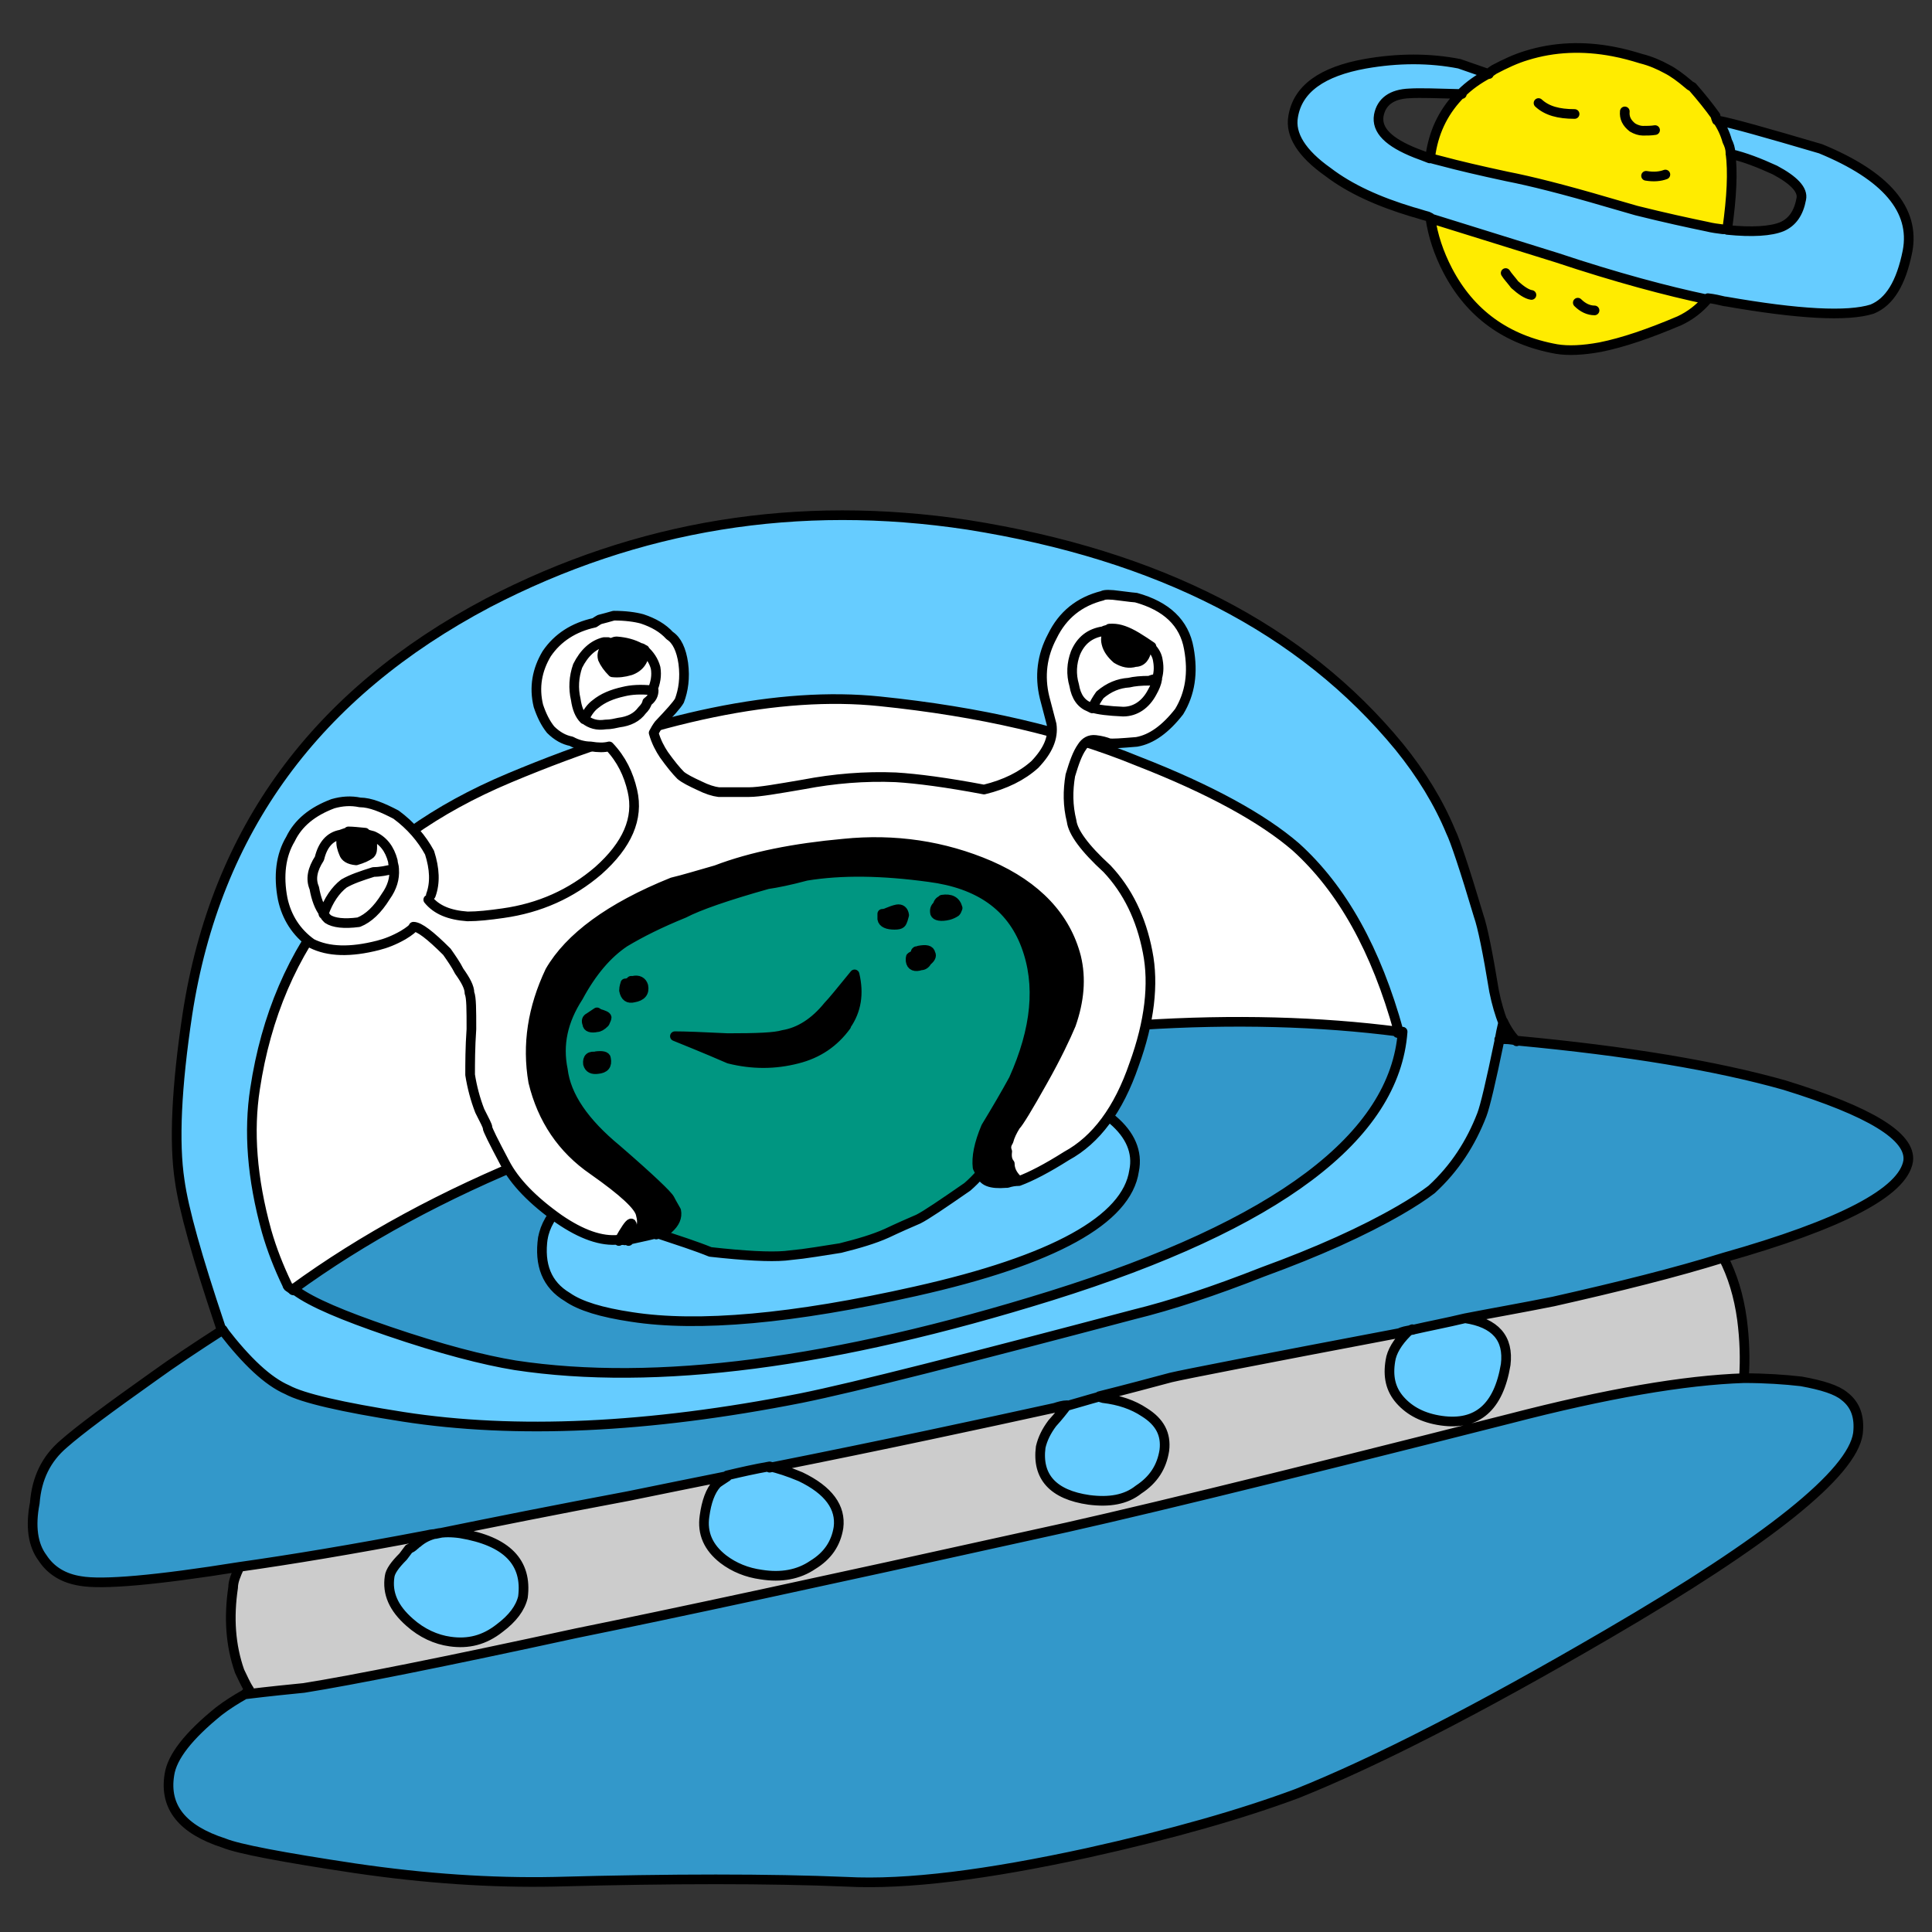 <svg xmlns="http://www.w3.org/2000/svg" viewBox="0 0 300 300"><rect x="0" y="0" width="300" height="300" fill="#333333" stroke="none"/><defs><style>.cls-2,.cls-3{fill-rule:evenodd}.cls-2{fill:#fff}.cls-3{fill:#6cf}.cls-8{fill:none;stroke:#000;stroke-linecap:round;stroke-linejoin:round;stroke-width:1.5px}</style></defs><g id="a"><path class="cls-3" d="M217 160.4c-3.4-12.7-8.8-22.2-16-28.7-5-4.5-13.2-8.9-24.5-13.3-11.2-4.6-24.5-7.7-40.1-9.3-15.4-1.6-34.5 2.4-57.5 11.9-22.9 9.6-36 25.7-39.5 48.3-1.1 6.4-.5 13.8 1.8 22.1.9 2.9 2 5.7 3.2 8.3 0 .2.2.4.5.5 0 .1.2.2.3.2 0 .1.2.2.5.2 2.7 1.8 7.5 3.9 14.4 6.3 8.2 2.8 14.7 4.6 19.7 5.3 21.8 3.3 49.5-.3 83.2-10.8 35.2-11.1 53.4-24.7 54.6-41-.2 0-.5 0-.8.2zM34.6 206.6c-.3-.4-.5-.7-.6-.9-3.5-10.6-5.6-18.2-6.3-22.6-.9-5.9-.5-14.5 1.2-25.8 4.4-28.5 20-49.8 46.7-63.9 23.3-12 48.1-16.1 74.5-12.1 29.6 4.6 52 16.1 67 34.5 3.4 4.2 6.1 8.6 8 13.2.7 1.3 2.1 5.6 4.3 13 .7 1.7 1.5 5.6 2.4 11.7.4 1.9.9 3.6 1.4 4.9-.2.9-.4 1.8-.6 2.9-1.3 6.3-2.2 10.1-2.7 11.4-1.6 4.4-4.2 8.2-7.8 11.6-1.4 1.1-3 2.2-4.9 3.2-5.7 3.3-12.8 6.6-21.3 9.6-7.6 3-14.3 5.2-20 6.6-26.1 6.9-43.3 11.3-51.7 13-23.8 4.6-44.4 5.6-61.8 2.9-9.7-1.5-15.7-2.9-18-4.2-3-1.3-6.4-4.3-10-9.2zm49.7-14.3c.3-1.9 1.4-3.7 3.2-5.5.9-.8 2.4-2.2 4.5-4.2.6-.9 1.3-1.7 2.1-2.4 6.3-2.8 13.9-5.3 22.7-7.4 16.6-4.1 32-5.1 46.1-2.9 4.1.7 7.4 2 9.9 4 2.8 2.4 3.9 5 3.3 7.9-1.2 7.6-12.5 13.8-33.9 18.7-19.1 4.3-33.8 5.6-44.1 4-4.6-.7-7.9-1.7-10-3.1-3.1-1.9-4.4-5-3.8-9.2zm81.4 25.9c1.8-.5 3.5-1 4.9-1.4.1 0 .3 0 .7.2 2.5.3 4.6 1.1 6.4 2.2 2.4 1.5 3.4 3.5 3.1 5.9-.4 2.6-1.8 4.6-4 6.1-2.1 1.5-4.6 2.1-7.7 1.6-5.6-.8-8.1-3.6-7.5-8.2.2-1.3.8-2.5 1.8-3.7 1-1.1 1.7-2 2.3-2.8zm-52.9 11.1c2.2-.5 4.4-1 6.6-1.4 1.3.3 2.9.9 4.8 1.6 4.4 2.1 6.4 4.8 5.9 7.9-.4 2.5-1.8 4.4-4 5.8-2.3 1.5-4.9 2-8 1.5-2.3-.4-4.2-1.2-5.9-2.4-2.4-1.8-3.3-4.1-2.9-6.7.3-2.3 1-3.9 1.9-5 .2-.2.8-.6 1.6-1.1zm-48.3 10.5c1.7-1.4 3.9-1.9 6.7-1.5 7.2 1.2 10.4 4.5 9.7 9.9-.3 1.7-1.5 3.3-3.6 4.8-2.4 1.8-4.9 2.5-7.7 2.1-2.3-.3-4.4-1.3-6.3-3-2.5-2.2-3.5-4.5-3.1-7.1.1-.8.8-1.8 2.1-3.1l.9-1.2c.3-.1.6-.3.8-.5l.3-.3zm154.8-33.3c2.6-.5 5.3-1.1 8.2-1.8 4.7.8 6.8 3.2 6.3 7.2-1.1 6.6-4.4 9.5-10 8.7-2.8-.4-4.9-1.5-6.4-3.2-1.4-1.7-1.9-3.7-1.5-6.1.2-1.4 1.1-2.9 2.6-4.4.2-.2.5-.4.8-.5z"/><path d="M45.4 200.4c21.7-15.8 50.2-27.3 85.7-34.5 32.6-6.9 61.3-8.7 86-5.5.3-.1.6-.2.8-.2-1.2 16.3-19.4 30-54.6 41-33.7 10.5-61.4 14.1-83.2 10.8-4.9-.8-11.5-2.5-19.7-5.3-7-2.4-11.8-4.4-14.4-6.3-.3 0-.5 0-.5-.2zm173.9 6.1c-1 .1-1.7.3-2.1.5-21.6 4.1-33.4 6.4-35.5 6.9-3 .9-6.7 1.8-11.1 2.9-1.5.4-3.1.9-4.9 1.4-.7 0-1.3.1-1.9.4-11.4 2.6-26.2 5.7-44.3 9.3-2.3.4-4.5.9-6.6 1.4-4.8 1-9.9 2-15.3 3.1-11.2 2.2-21.2 4.1-30 5.9-.5 0-1 0-1.4.2-11.5 2.2-21.2 3.8-29 4.9-13.1 2.1-21.3 2.8-24.7 2.2-2.6-.4-4.6-1.6-5.9-3.6-1.5-2-1.9-4.9-1.2-8.5.3-3.9 1.8-6.9 4.5-9.2 2.5-2.2 7.1-5.6 14-10.5 2.9-2.1 6.5-4.5 10.7-7.2 3.7 4.8 7 7.9 10 9.2 2.4 1.3 8.4 2.7 18 4.2 17.4 2.7 38 1.8 61.8-2.9 8.4-1.7 25.6-6.1 51.7-13 5.7-1.4 12.4-3.6 20-6.6 8.5-3.1 15.6-6.3 21.3-9.6 1.9-1.1 3.6-2.2 4.9-3.2 3.6-3.3 6.1-7.2 7.8-11.6.5-1.3 1.4-5.1 2.7-11.4 1-.1 1.9 0 2.8.2 17.1 1.6 30.9 3.9 41.5 6.9 13.3 4.1 19.7 8 19.2 11.8-.8 4.7-10.3 9.7-28.7 15-7.4 2.3-16.2 4.5-26.4 6.8-5 .9-9.6 1.8-13.7 2.6-2.9.7-5.6 1.2-8.2 1.8zm-135-14.2c-.6 4.2.6 7.3 3.8 9.2 2 1.4 5.3 2.4 10 3.1 10.3 1.6 25 .3 44.1-4 21.4-4.8 32.8-11.1 33.9-18.7.6-2.9-.6-5.6-3.3-7.9-2.5-2-5.8-3.4-9.9-4-14.1-2.2-29.4-1.2-46.1 2.9-8.8 2.1-16.4 4.6-22.7 7.4-.8.7-1.5 1.5-2.1 2.4-2.2 1.9-3.7 3.3-4.5 4.2-1.8 1.7-2.9 3.6-3.2 5.5zm-37.2 69.8c7.5-1.2 21.6-4 42.3-8.5 14.8-3 38.5-8.1 71-15.3 12.2-2.6 36.9-8.6 73.9-18 15-3.9 27.2-6 36.4-6.3 3.3 0 6.3.2 8.9.5 3.3.6 5.5 1.3 6.7 2.3 1.7 1.3 2.4 3.2 2.1 5.8-.9 6.2-13.9 16.6-38.8 31.1-20.2 11.8-36.3 20-48.3 24.8-8.6 3.2-19.4 6.3-32.5 9.2-15.6 3.4-28.1 5-37.5 4.5-11.9-.5-27-.5-45.3 0-9.8.2-20.1-.5-31-2.1-11.3-1.7-18.1-3-20.3-3.9-6.5-2.1-9.3-5.6-8.5-10.6.4-2.8 3-6.1 7.7-9.9 1.3-1 2.6-1.8 4-2.6 4.1-.5 7.2-.8 9.2-1z" fill="#3398ca" fill-rule="evenodd"/><path d="M170.6 216.8c4.4-1.1 8.1-2.1 11.1-2.9 2.1-.5 13.9-2.8 35.5-6.9.4-.2 1.1-.4 2.1-.5-.3.1-.6.3-.8.5-1.5 1.5-2.4 3-2.6 4.4-.4 2.4 0 4.4 1.5 6.1 1.5 1.7 3.6 2.8 6.4 3.2 5.6.8 8.9-2.1 10-8.7.5-4.1-1.6-6.5-6.3-7.2 4.1-.8 8.7-1.6 13.7-2.6 10.2-2.3 19-4.5 26.4-6.8 1.4 2.7 2.4 5.9 2.9 9.6.4 3.1.5 6.1.3 9-9.2.3-21.4 2.4-36.4 6.3-37 9.4-61.7 15.4-73.9 18-32.5 7.2-56.2 12.3-71 15.3-20.7 4.5-34.8 7.3-42.3 8.5.2-1.1-5.3.8-6.3.7-2.2-.3-1.8.2-2.2-.4-.6-.9-1-1.9-1.5-2.9-1.4-4-1.7-8.3-1-13 0-.9.4-1.9 1-3.2 7.8-1.1 17.5-2.7 29-4.9.4-.1.9-.2 1.4-.2 8.8-1.8 18.8-3.8 30-5.9 5.3-1.1 10.4-2.1 15.3-3.1-.9.6-1.4.9-1.6 1.1-1 1.1-1.6 2.8-1.9 5-.4 2.7.6 4.9 2.9 6.7 1.7 1.3 3.7 2.1 5.9 2.4 3.1.5 5.8 0 8-1.5 2.3-1.4 3.6-3.3 4-5.8.4-3.1-1.5-5.8-5.9-7.9-1.9-.8-3.5-1.3-4.8-1.6 18.1-3.6 32.9-6.8 44.3-9.3.6-.2 1.3-.4 1.9-.4-.6.8-1.3 1.7-2.3 2.8-.9 1.2-1.5 2.4-1.8 3.7-.6 4.6 1.9 7.4 7.5 8.2 3.1.4 5.7 0 7.7-1.6 2.3-1.5 3.6-3.5 4-6.1.3-2.5-.7-4.4-3.1-5.9-1.8-1.2-3.9-1.9-6.4-2.2-.4-.1-.6-.2-.7-.2zM66.2 238.5c-.6.4-1.1.8-1.6 1.3 0 .1-.2.2-.3.3-.2.2-.5.4-.8.5l-.9 1.2c-1.3 1.3-2 2.3-2.1 3.1-.4 2.6.6 4.9 3.1 7.1 1.9 1.7 4.1 2.7 6.3 3 2.8.4 5.3-.2 7.7-2.1 2-1.5 3.2-3.1 3.6-4.8.7-5.4-2.5-8.7-9.7-9.9-2.8-.4-5 0-6.7 1.5.5-.5 1.1-1 1.6-1.3z" fill="#ccc" fill-rule="evenodd"/><path class="cls-2" d="M217 160.4c-24.7-3.2-53.4-1.4-86 5.5-35.4 7.2-64 18.7-85.7 34.5 0 0-.2 0-.3-.2-.3-.1-.5-.3-.5-.5-1.3-2.7-2.4-5.5-3.2-8.3-2.3-8.3-2.8-15.6-1.8-22.1 3.4-22.6 16.6-38.7 39.5-48.3 23-9.6 42.1-13.5 57.5-11.9 15.6 1.6 28.9 4.7 40.1 9.3 11.3 4.4 19.4 8.9 24.5 13.3 7.2 6.5 12.5 16 16 28.7z"/><path class="cls-8" d="M217 160.4c.3-.1.6-.2.8-.2-1.2 16.3-19.4 30-54.6 41-33.7 10.5-61.4 14.1-83.2 10.8-4.9-.8-11.5-2.5-19.7-5.3-7-2.4-11.8-4.4-14.4-6.3-.3 0-.5 0-.5-.2 0 0-.2 0-.3-.2-.3-.1-.5-.3-.5-.5-1.3-2.7-2.4-5.5-3.2-8.3-2.3-8.3-2.8-15.6-1.8-22.1 3.4-22.6 16.6-38.7 39.5-48.3 22.9-9.6 42.1-13.5 57.5-11.9 15.6 1.6 28.9 4.7 40.1 9.3 11.3 4.4 19.4 8.9 24.5 13.3 7.2 6.5 12.5 16 16 28.7-24.7-3.2-53.4-1.4-86 5.5-35.4 7.2-64 18.7-85.7 34.5m-10.9 6.4c3.7 4.8 7 7.9 10 9.2 2.4 1.3 8.4 2.7 18 4.2 17.4 2.7 38 1.8 61.8-2.9 8.4-1.7 25.6-6.1 51.7-13 5.7-1.4 12.4-3.6 20-6.6 8.5-3.1 15.6-6.3 21.3-9.6 1.9-1.1 3.6-2.2 4.9-3.2 3.6-3.3 6.1-7.2 7.8-11.6.5-1.3 1.4-5.1 2.7-11.4.2-1.1.4-2.1.6-2.9-.5-1.3-1-2.9-1.4-4.9-1-6.1-1.8-10-2.4-11.7-2.2-7.4-3.7-11.8-4.3-13-1.9-4.6-4.6-9-8-13.2-15.1-18.4-37.4-29.8-67-34.5-26.4-4-51.2 0-74.5 12.1-26.7 14.1-42.3 35.3-46.7 63.9-1.7 11.3-2.1 19.9-1.2 25.8.6 4.4 2.7 11.9 6.3 22.6 0 .2.3.5.6.9zm233-11.3c18.4-5.2 27.9-10.2 28.7-15 .5-3.8-5.9-7.7-19.2-11.8-10.6-3-24.4-5.3-41.5-6.9-.9-.2-1.8-.3-2.8-.2m.6-2.8c.6 1.3 1.3 2.3 2.1 3.1M84.3 192.2c-.6 4.2.6 7.3 3.8 9.2 2 1.4 5.3 2.4 10 3.1 10.3 1.6 25 .3 44.1-4 21.4-4.8 32.8-11.1 33.9-18.7.6-2.9-.6-5.6-3.3-7.9-2.5-2-5.8-3.4-9.9-4-14.1-2.2-29.4-1.2-46.1 2.9-8.8 2.1-16.4 4.6-22.7 7.4-.8.7-1.5 1.5-2.1 2.4-2.2 1.9-3.7 3.3-4.5 4.2-1.8 1.7-2.9 3.6-3.2 5.5zm81.4 26c-.6.8-1.3 1.7-2.3 2.8-.9 1.2-1.5 2.4-1.8 3.7-.6 4.6 1.9 7.4 7.5 8.2 3.1.4 5.7 0 7.7-1.6 2.3-1.5 3.6-3.5 4-6.1.3-2.5-.7-4.4-3.1-5.9-1.8-1.2-3.9-1.9-6.4-2.2-.4-.1-.6-.2-.7-.2-1.5.4-3.1.9-4.9 1.4zm-46.2 9.7c18.1-3.6 32.9-6.8 44.3-9.3.6-.2 1.3-.4 1.9-.4m-52.8 11.1c-.9.6-1.4.9-1.6 1.1-1 1.1-1.6 2.8-1.9 5-.4 2.7.6 4.9 2.9 6.7 1.7 1.3 3.7 2.1 5.9 2.4 3.1.5 5.8 0 8-1.5 2.3-1.4 3.6-3.3 4-5.8.4-3.1-1.5-5.8-5.9-7.9-1.9-.8-3.5-1.3-4.8-1.6-2.3.4-4.5.9-6.6 1.4zm-75.7 14c7.8-1.1 17.5-2.7 29-4.9.4-.1.9-.2 1.4-.2 8.8-1.8 18.8-3.8 30-5.9 5.3-1.1 10.4-2.1 15.3-3.1M270.8 214c3.3 0 6.3.2 8.9.5 3.3.6 5.5 1.3 6.7 2.3 1.7 1.3 2.4 3.2 2.1 5.8-.9 6.2-13.9 16.6-38.8 31.1-20.2 11.8-36.3 20-48.3 24.8-8.6 3.2-19.4 6.3-32.5 9.2-15.6 3.4-28.1 5-37.5 4.5-11.9-.5-27-.5-45.3 0-9.8.2-20.1-.5-31-2.1-11.3-1.7-18.1-3-20.3-3.9-6.5-2.1-9.3-5.6-8.5-10.6.4-2.8 3-6.1 7.7-9.9 1.3-1 2.6-1.8 4-2.6l.7-.7c-.6-.9-1-1.9-1.5-2.9-1.4-4-1.7-8.3-1-13 0-.9.4-1.9 1-3.2-13.1 2.1-21.3 2.8-24.7 2.2-2.6-.4-4.6-1.6-5.9-3.6-1.5-2-1.9-4.9-1.2-8.5.3-3.9 1.8-6.9 4.5-9.2 2.5-2.2 7.1-5.6 14-10.5 2.9-2.1 6.5-4.5 10.7-7.2m30 33.2c0 .1-.2.2-.3.3-.2.2-.5.4-.8.5l-.9 1.2c-1.3 1.3-2 2.3-2.1 3.1-.4 2.6.6 4.9 3.1 7.1 1.9 1.7 4.1 2.7 6.3 3 2.8.4 5.3-.2 7.7-2.1 2-1.5 3.2-3.1 3.6-4.8.7-5.4-2.5-8.7-9.7-9.9-2.8-.4-5 0-6.7 1.5zm1.6-1.3c-.6.4-1.1.8-1.6 1.3m-17.4 22.4c-2 .2-5.1.5-9.2 1M270.8 214c-9.2.3-21.4 2.4-36.4 6.3-37 9.4-61.7 15.4-73.9 18-32.5 7.2-56.2 12.3-71 15.3-20.7 4.5-34.8 7.3-42.3 8.5m220.4-66.8c1.4 2.7 2.4 5.9 2.9 9.6.4 3.1.5 6.1.3 9m-43.3-9.2c4.1-.8 8.7-1.6 13.7-2.6 10.2-2.3 19-4.5 26.4-6.8m-48.3 11.1c-.3.1-.6.3-.8.5-1.5 1.5-2.4 3-2.6 4.4-.4 2.4 0 4.4 1.5 6.1 1.5 1.7 3.6 2.8 6.4 3.2 5.6.8 8.9-2.1 10-8.7.5-4.1-1.6-6.5-6.3-7.2-2.9.7-5.6 1.2-8.2 1.8zm-48.6 10.4c4.4-1.1 8.1-2.1 11.1-2.9 2.1-.5 13.9-2.8 35.5-6.9.4-.2 1.1-.4 2.1-.5"/><path class="cls-2" d="M97.6 192.5c.9-3.4.4-3.4-1.6.2 2-3.6 2.6-3.6 1.6-.2-.3 0-.6 0-.7.1-.3.1-.6.1-.9 0-2.7.3-5.8-.8-9.3-3.2-4.1-2.9-6.9-5.8-8.4-8.7-1.8-3.4-2.7-5.2-2.7-5.5s-.4-1-1.2-2.6c-.7-1.8-1.2-3.7-1.5-5.6 0-1.8 0-4.2.2-7.1 0-3 0-4.9-.3-5.6 0-.9-.6-2-1.6-3.4-.5-1-1.2-2-1.9-3-2.6-2.6-4.3-3.9-5.2-3.9 0 .2-.6.7-1.6 1.3-1.4.8-2.7 1.3-3.9 1.6-4.3 1.1-7.7 1-10.3-.3-2.4-1.7-3.9-4.1-4.5-6.9-.7-3.6-.3-6.8 1.2-9.3 1.2-2.5 3.4-4.3 6.6-5.5 1.4-.4 2.8-.5 4.2-.2 1.6 0 3.5.8 5.6 1.9 2.3 1.7 4 3.7 5.2 5.9.8 2.5.9 4.7.2 6.6l-.2.5c1.3 1.6 3.3 2.4 6.1 2.6 1.6 0 3.4-.2 5.5-.5 5.7-.8 10.6-3 14.8-6.6 4.5-4 6.3-8.1 5.3-12.4-.6-2.6-1.7-4.9-3.6-6.9-.8.2-1.7.2-2.9 0-1 0-2.1-.3-3-.8-1.1-.2-2.2-.8-3.2-1.8-.8-1-1.4-2.2-1.9-3.7-.7-2.9-.2-5.6 1.3-8.1 1.7-2.5 4.2-4.1 7.4-4.8.3-.2.6-.4.8-.5.8-.2 1.5-.4 2.2-.6 1.8 0 3.3.2 4.4.5 1.8.6 3.2 1.4 4.3 2.6 1.1.7 1.8 2.2 2.1 4.3.3 2.3 0 4.2-.6 5.8-.4.7-1.5 1.9-3.2 3.7-.3.4-.6.9-.8 1.3.4 1.4 1 2.5 1.6 3.4 1 1.4 1.9 2.5 2.6 3.2.6.5 1.6 1 2.9 1.6 1.2.6 2.2.9 3 1h4.7c1.6 0 4.4-.5 8.5-1.2 4.7-.9 9.5-1.3 14.3-1.1 3.3.2 7.9.8 13.7 1.9 3.3-.8 5.9-2.1 7.9-3.9 2-2.1 2.9-4.1 2.6-6.2l-1.1-4.2c-.8-3.3-.4-6.5 1.2-9.5 1.6-3.3 4.2-5.4 7.8-6.3.3-.2 1.2-.2 2.6 0 1.6.2 2.4.3 2.6.3 4.7 1.3 7.5 3.9 8.2 7.9.7 3.8.2 7-1.5 9.8-2.1 2.7-4.3 4.3-6.6 4.7-2.4.2-3.8.3-4.3.2-.5-.2-1.2-.4-2.1-.5s-1.6.3-2.1 1.1c-.7 1-1.2 2.4-1.8 4.4-.4 2.4-.4 4.7.2 7.1.2 1.7 2 4.2 5.5 7.4 3.2 3.4 5.3 7.7 6.3 12.9 1 5 .3 10.9-2.1 17.5-2.4 7-5.9 11.7-10.5 14.2-3 1.9-5.5 3.2-7.4 3.9-.2-.1-.3-.2-.3-.3-.7-.8-1.1-1.6-1.1-2.4-.4-.5-.5-1.2-.4-1.9-.2-.5-.1-1.1.2-1.6.2-.8.6-1.6 1.1-2.4.4-.5 1.8-2.8 4.2-6.9 2.2-4 3.6-6.9 4.4-8.8 1.3-3.6 1.6-7.1.8-10.5-1.6-6.2-6.1-10.9-13.4-14.2-7.2-3.1-14.8-4.2-22.7-3.4-7.8.7-14.4 2-19.8 4.1-2.8.8-5 1.5-6.8 1.9-9.7 4-16 8.6-19 13.8-2.7 5.7-3.5 11.4-2.6 17.2 1.4 5.8 4.5 10.4 9.3 13.7 4.7 3.3 7.2 5.6 7.4 6.9.3 1.4 0 2.4-.8 2.9-.4.2-.8.5-1.1 1zm2.5-91.6c-.2-.2-.4-.3-.6-.3-1.1-.6-2.3-.9-3.6-1-.2 0-.4 0-.7.2h-1.4c-1.7.4-3.1 1.7-4.1 3.7-.6 1.7-.7 3.5-.3 5.2.2 1.4.6 2.4 1.3 3.1.5-1.1 1.1-1.9 1.8-2.4 1.1-.9 2.5-1.5 4.3-1.9 1.2-.3 2.7-.4 4.5-.2.5-1.2.7-2.3.5-3.5-.3-1.1-.9-2-1.8-2.8.9.8 1.5 1.7 1.8 2.8.2 1.2 0 2.3-.5 3.5-1.8-.2-3.3-.1-4.5.2-1.8.4-3.2 1.1-4.3 1.9-.7.5-1.2 1.3-1.8 2.4-.7-.7-1.1-1.7-1.3-3.1-.4-1.7-.3-3.4.3-5.2 1-2 2.3-3.2 4.1-3.7h.6c-.2 0-.2.2 0 .5-.8.7-1 1.4-.8 2.1.2.7.7 1.4 1.5 2.1.9 0 1.8 0 2.8-.3 1.5-.6 2.2-1.6 2.2-3.2zm-9.3 10.8c.9.7 1.9 1 3.2.8.9 0 1.6-.2 2.1-.3 1.6-.2 2.8-.8 3.6-1.9.4-.4.7-.8.8-1.3.7-.5 1-1.1 1-1.8 0 .7-.3 1.2-1 1.8 0 .4-.4.9-.8 1.3-.8 1.1-1.9 1.7-3.6 1.9-.4 0-1.2.2-2.1.3-1.3.2-2.4 0-3.2-.8zm-36.7 17.5c-.3.1-.7.2-1.2.4-1.7.3-2.8 1.6-3.3 3.7-1.1 1.7-1.4 3.2-.8 4.6.3 1.7.8 3 1.5 3.9.7-2 1.8-3.6 3.1-4.6 1.2-.7 2.7-1.2 4.6-1.8 1 0 2-.2 3.2-.5 0-.4-.2-.8-.2-1.2-.5-1.9-1.5-3.2-3.1-3.9-.4-.1-.8-.2-1.3-.4.5.1.9.3 1.3.4 1.6.6 2.6 1.9 3.1 3.9 0 .4 0 .8.2 1.2-1.2.4-2.3.5-3.2.5-2 .5-3.5 1.1-4.6 1.8-1.3 1.1-2.3 2.6-3.1 4.6-.7-.8-1.2-2.1-1.5-3.9-.5-1.4-.2-2.9.8-4.6.5-2.2 1.6-3.4 3.3-3.7.5-.1.8-.3 1.2-.4-.4.2-.8.6-1.2 1.1 0 .7 0 1.4.4 2.1.2.7.8 1 1.9 1.1 1-.3 1.8-.6 2.2-1 .2-.3.3-.7.3-1.1v-1.1c-.3-.2-.7-.5-1.2-1-1.1-.1-1.9-.2-2.6-.2zm118.1-31.4c-.5.6-.7 1.3-.5 2.1.2.9.8 1.7 1.6 2.4 1 .6 1.9.8 2.9.5 1 0 1.6-.8 1.8-2.1.4 0 .6-.2.7-.3-.7-.5-1.5-1-2.3-1.5-1.5-.9-2.7-1.3-3.7-1.3s-.3 0-.5.2c-.4 0-.7 0-.9.2-2.2.3-3.6 1.5-4.4 3.4-.6 1.6-.7 3.3-.2 5 .3 1.8 1.1 2.9 2.4 3.4l.4.2c.3-.7.7-1.4 1.2-2.1 1.4-1.2 2.9-1.8 4.5-1.9.8-.2 1.9-.3 3.2-.3.4-.2.8-.3 1.1-.2.3-.8.4-1.8.2-2.9-.1-.8-.5-1.5-1.1-2.1.6.6 1 1.3 1.1 2.1.2 1.1.2 2-.2 2.9-.3 0-.7 0-1.1.2-1.3 0-2.4 0-3.2.3-1.6 0-3.1.8-4.5 1.9-.5.7-.9 1.4-1.2 2.1l-.4-.2c-1.3-.4-2.1-1.6-2.4-3.4-.5-1.7-.5-3.4.2-5 .8-1.9 2.2-3 4.4-3.4.2-.2.5-.3.9-.2zm-2.7 12.1c.9.3 2.5.5 4.8.6 1.9 0 3.5-1.1 4.5-3 .4-.7.7-1.4.8-2.1-.1.8-.4 1.5-.8 2.1-1.1 1.9-2.6 2.9-4.5 3-2.3 0-3.9-.3-4.8-.6zM50.2 141.8c0 .1 0 .2.2.2 0 .2.2.4.5.7.9.6 2.5.8 4.8.5 1.5-.6 2.9-1.9 4.2-4 1-1.4 1.4-2.8 1.3-4.2 0 1.4-.3 2.8-1.3 4.2-1.3 2.1-2.7 3.5-4.2 4-2.4.3-4 .2-4.8-.5-.3-.2-.5-.5-.5-.7 0 0-.2 0-.2-.2z"/><path d="M101.9 191.7c-.6.2-2 .5-4.3 1-.3-.1-.6-.1-.7 0 0 0 .3-.1.7-.1.3-.4.7-.8 1.1-1 .9-.5 1.2-1.5.8-2.9-.2-1.3-2.7-3.6-7.4-6.9-4.8-3.3-7.9-7.9-9.3-13.7-1-5.8-.1-11.5 2.6-17.2 3-5.2 9.3-9.9 19-13.8 1.7-.4 4-1.1 6.8-1.9 5.5-2.1 12.1-3.4 19.8-4.1 7.9-.8 15.5.3 22.7 3.4 7.3 3.2 11.8 8 13.4 14.2.8 3.3.5 6.8-.8 10.5-.8 1.9-2.2 4.9-4.4 8.8-2.3 4.1-3.7 6.4-4.2 6.9-.5.8-.9 1.6-1.1 2.4-.4.6-.4 1.1-.2 1.6-.1.8 0 1.4.4 1.9 0 .9.4 1.7 1.1 2.4 0 .1.1.2.3.3-.6 0-1.2.1-1.8.3h-.2c-2.4.2-3.6-.3-3.9-1.5-.1-.3-.3-.7-.5-1.1-.2-1.6.2-3.7 1.3-6.3 1.7-2.8 3.1-5.2 4.3-7.4 3.6-7.7 4.2-14.6 1.9-20.8-2.3-6.1-7.2-9.7-15-10.6-7.3-1-13.7-1-19.1-.2-2.6.7-4.6 1.1-6 1.3-6.4 1.8-10.8 3.3-13 4.5-3.7 1.5-6.7 3-9.2 4.5-2.8 1.8-5.2 4.6-7.2 8.5-2.4 3.6-3.2 7.4-2.4 11.3.5 4.1 3.3 8.2 8.4 12.4 5.2 4.5 7.9 7.1 8.2 7.7.4.8.8 1.4 1 1.8.2 1-.2 1.9-1.2 2.8-.8.3-1.4.6-1.9.9zm-9.3-27.6c.9-.1 1.4 0 1.5.4.2.9-.2 1.5-1.3 1.6-.8.1-1.2-.1-1.5-.8 0-1 .3-1.4 1.3-1.1zm.4-6.7c.7.2 1 .4 1.2.6 0 .1 0 .4-.3.8-.4.4-.8.7-1.2.7-.9.2-1.4 0-1.5-.5-.2-.4 0-.8.3-1l1.2-.8.3.2zm1.5-57.7h.8c.2-.2.5-.3.7-.2 1.3 0 2.5.4 3.6 1 .2 0 .4 0 .6.3 0 1.6-.8 2.7-2.2 3.2-1 .3-1.9.4-2.8.3-.7-.7-1.2-1.4-1.5-2.1-.2-.7 0-1.4.8-2.1-.2-.3-.2-.5 0-.5zm77.7-1.9c.2 0 .4-.2.5-.2 1 0 2.2.4 3.7 1.3.8.4 1.5.9 2.3 1.5-.1 0-.3.2-.7.3-.2 1.3-.8 2-1.8 2.1-.9.3-1.9.2-2.9-.5-.9-.7-1.4-1.5-1.6-2.4-.2-.9 0-1.6.5-2.1zM54.1 129.2c.6 0 1.5 0 2.6.2.5.4.8.8 1.2 1v1.1c0 .4 0 .8-.3 1.1-.5.4-1.2.7-2.2 1-1.1-.1-1.7-.5-1.9-1.1-.3-.7-.5-1.4-.4-2.1.3-.5.7-.9 1.2-1.1zm43.8 23.2h.3c.9-.2 1.4 0 1.6.8.2 1-.3 1.6-1.5 1.8-.8.2-1.2-.1-1.5-1.1 0-.7 0-1 .2-1.1.3 0 .6-.1.8-.3zm33.4 6.8c-1.8 2.6-4.4 4.3-7.6 5.1-3.6.9-7.1.9-10.6 0-.9-.4-3.7-1.6-8.4-3.5 1.5 0 4.3.1 8.2.3 4.4 0 7.3-.2 8.6-.5 2.6-.4 4.9-1.9 7-4.5.6-.5 1.9-2.1 4.1-4.9.7 3 .3 5.7-1.3 7.9zm5.7-17.3c.3 0 .6 0 .8-.2.4-.2.9-.4 1.5-.5.7-.1 1 .2 1.1.9l-.2.7c-.2.5-.6.8-1.3.8-1.2 0-1.8-.3-1.9-.9v-.8zm9.3-2.1c1.3-.2 2.1.2 2.4 1.3-.1.3-.2.5-.3.6-.3.2-.7.4-1.1.5-1.3.2-2 .1-2.1-.3-.1-.5 0-.9.4-1.2.1-.6.4-.8.8-.8zm-4 7.9l.5-.2c1.1-.2 1.7 0 1.8.5.2.3 0 .7-.5 1.1-.3.4-.6.7-1 .7-.9.3-1.5 0-1.6-.7v-.5c0-.1.1-.2.4-.3.3-.2.5-.4.5-.7z" fill-rule="evenodd"/><path d="M93 157.4l-.3-.2-1.2.8c-.4.2-.5.5-.3 1 0 .5.6.7 1.5.5.3 0 .7-.2 1.2-.7.2-.4.3-.7.3-.8 0-.2-.5-.4-1.2-.6zm-.4 6.8c-1-.2-1.4.2-1.3 1.1.2.7.7.9 1.5.8 1.1-.1 1.5-.6 1.3-1.6 0-.4-.6-.5-1.5-.4zm9.3 27.5c.5-.3 1.2-.6 1.9-.9 1-.9 1.4-1.8 1.2-2.8-.2-.4-.6-1-1-1.8-.3-.6-3-3.2-8.2-7.7-5.1-4.2-7.9-8.3-8.4-12.4-.8-3.9 0-7.6 2.4-11.3 2.1-3.9 4.5-6.7 7.2-8.5 2.5-1.5 5.5-3 9.2-4.5 2.3-1.2 6.6-2.7 13-4.5 1.4-.2 3.4-.6 6-1.3 5.5-.9 11.8-.8 19.1.2 7.7 1 12.7 4.5 15 10.6s1.6 13-1.9 20.8c-1.2 2.2-2.6 4.6-4.3 7.4-1.1 2.6-1.5 4.7-1.3 6.3.2.4.4.8.5 1.1-.7.8-1.4 1.5-2.1 2.1-3.9 2.7-6.4 4.4-7.6 5-1.4.6-3 1.3-4.9 2.2-2 .9-4.4 1.6-7.2 2.3-3.1.5-5.1.8-5.9.9-1 .1-1.9.2-2.7.3-2.4.2-6.2 0-11.6-.6-2.2-.9-5-1.8-8.3-2.9zm44.4-51.8c-.4 0-.7.3-.8.8-.4.3-.5.7-.4 1.2.1.4.9.6 2.1.3.4-.1.8-.3 1.1-.5.1-.1.2-.3.3-.6-.3-1.1-1.1-1.5-2.4-1.3zm-9.3 2v.8c.1.6.8.9 1.9.9s1.1-.3 1.3-.8l.2-.7c-.1-.7-.5-1-1.1-.9-.5.1-1 .3-1.5.5-.2.1-.5.2-.8.2zm-5.6 17.3c1.6-2.3 2-4.9 1.3-7.9-2.2 2.7-3.5 4.3-4.1 4.9-2.1 2.6-4.5 4.1-7 4.5-1.3.4-4.1.5-8.6.5-4-.2-6.7-.3-8.2-.3 4.7 1.9 7.5 3.1 8.4 3.5 3.6.9 7.1.9 10.6 0 3.2-.8 5.7-2.5 7.6-5.1zm-33.5-6.8c-.2.2-.5.3-.8.3 0 .1-.2.5-.2 1.1.2 1 .7 1.3 1.5 1.1 1.2-.2 1.7-.8 1.5-1.8-.2-.7-.8-1-1.6-.8H98zm44.4-4.7c0 .2-.2.5-.5.7-.2.1-.4.2-.4.3v.5c.1.8.7 1 1.6.7.4 0 .7-.2 1-.7.5-.4.7-.8.5-1.1-.1-.6-.7-.7-1.8-.5l-.5.2z" fill-rule="evenodd" fill="#009681"/><path class="cls-8" d="M66.5 139.7c1.3 1.6 3.3 2.4 6.1 2.6 1.6 0 3.4-.2 5.5-.5 5.7-.8 10.6-3 14.8-6.6 4.5-4 6.3-8.1 5.3-12.4-.6-2.6-1.7-4.9-3.6-6.9-.8.2-1.7.2-2.9 0-1 0-2.1-.3-3-.8-1.1-.2-2.2-.8-3.2-1.8-.8-1-1.4-2.2-1.9-3.7-.7-2.9-.2-5.6 1.3-8.1 1.7-2.5 4.2-4.1 7.4-4.8.3-.2.6-.4.8-.5.8-.2 1.5-.4 2.2-.6 1.8 0 3.3.2 4.4.5 1.8.6 3.2 1.4 4.3 2.6 1.1.7 1.8 2.2 2.1 4.3.3 2.3 0 4.2-.6 5.8-.4.7-1.5 1.9-3.2 3.7-.3.4-.6.9-.8 1.3.4 1.4 1 2.5 1.6 3.4 1 1.4 1.9 2.5 2.6 3.2.6.5 1.6 1 2.9 1.6 1.2.6 2.2.9 3 1h4.7c1.6 0 4.4-.5 8.5-1.2 4.7-.9 9.5-1.3 14.3-1.1 3.3.2 7.9.8 13.7 1.9 3.3-.8 5.9-2.1 7.9-3.9 2-2.1 2.9-4.1 2.6-6.2l-1.1-4.2c-.8-3.3-.4-6.5 1.2-9.5 1.6-3.3 4.2-5.4 7.8-6.3.3-.2 1.2-.2 2.6 0 1.6.2 2.4.3 2.6.3 4.7 1.3 7.5 3.9 8.2 7.9.7 3.8.2 7-1.5 9.8-2.1 2.7-4.3 4.3-6.6 4.7-2.4.2-3.8.3-4.3.2-.5-.2-1.2-.4-2.1-.5s-1.6.3-2.1 1.1c-.7 1-1.2 2.4-1.8 4.4-.4 2.4-.4 4.7.2 7.1.2 1.7 2 4.2 5.5 7.4 3.2 3.4 5.3 7.7 6.3 12.9 1 5 .3 10.9-2.1 17.5-2.4 7-5.9 11.7-10.5 14.2-3 1.9-5.5 3.2-7.4 3.9-.6 0-1.2.1-1.8.3h-.2c-2.4.2-3.6-.3-3.9-1.5-.7.8-1.4 1.5-2.1 2.1-3.9 2.7-6.4 4.4-7.6 5-1.4.6-3 1.3-4.9 2.2-2 .9-4.4 1.6-7.2 2.3-3.1.5-5.1.8-5.9.9-1 .1-1.9.2-2.7.3-2.4.2-6.2 0-11.6-.6-2.2-.9-5-1.8-8.3-2.9-.6.2-2 .5-4.3 1-.3-.1-.6-.1-.7 0-.3.1-.6.1-.9 0-2.7.3-5.8-.8-9.3-3.2-4.1-2.9-6.9-5.8-8.4-8.7-1.8-3.4-2.7-5.2-2.7-5.5s-.4-1-1.2-2.6c-.7-1.8-1.2-3.7-1.5-5.6 0-1.8 0-4.2.2-7.1 0-3 0-4.9-.3-5.6 0-.9-.6-2-1.6-3.4-.5-1-1.2-2-1.9-3-2.6-2.6-4.3-3.9-5.2-3.9 0 .2-.6.7-1.6 1.3-1.4.8-2.7 1.3-3.9 1.6-4.3 1.1-7.7 1-10.3-.3-2.4-1.7-3.9-4.1-4.5-6.9-.7-3.6-.3-6.8 1.2-9.3 1.2-2.5 3.4-4.3 6.6-5.5 1.4-.4 2.8-.5 4.2-.2 1.6 0 3.5.8 5.6 1.9 2.3 1.7 4 3.7 5.2 5.9.8 2.5.9 4.7.2 6.6m33.2-38.1c0 1.6-.8 2.7-2.2 3.2-1 .3-1.9.4-2.8.3-.7-.7-1.2-1.4-1.5-2.1-.2-.7 0-1.4.8-2.1-.2-.3-.2-.5 0-.5h-.6c-1.7.4-3.1 1.7-4.1 3.7-.6 1.7-.7 3.5-.3 5.2.2 1.4.6 2.4 1.3 3.1.5-1.1 1.1-1.9 1.8-2.4 1.1-.9 2.5-1.5 4.3-1.9 1.2-.3 2.7-.4 4.5-.2.5-1.2.7-2.3.5-3.5-.3-1.1-.9-2-1.8-2.8-.2-.2-.4-.3-.6-.3-1.1-.6-2.3-.9-3.6-1-.2 0-.4 0-.7.2h-.8m-3.5 11.9c.9.7 1.9 1 3.2.8.9 0 1.6-.2 2.1-.3 1.6-.2 2.8-.8 3.6-1.9.4-.4.7-.8.8-1.3.7-.5 1-1.1 1-1.8m-47.4 22c-.3.1-.7.2-1.2.4-1.7.3-2.8 1.6-3.3 3.7-1.1 1.7-1.4 3.2-.8 4.6.3 1.7.8 3 1.5 3.9.7-2 1.8-3.6 3.1-4.6 1.2-.7 2.7-1.2 4.6-1.8 1 0 2-.2 3.2-.5 0-.4-.2-.8-.2-1.2-.5-1.9-1.5-3.2-3.1-3.9-.4-.1-.8-.2-1.3-.4.5.4.8.8 1.2 1v1.1c0 .4 0 .8-.3 1.1-.5.4-1.2.7-2.2 1-1.1-.1-1.7-.5-1.9-1.1-.3-.7-.5-1.4-.4-2.1.3-.5.7-.9 1.2-1.1zm-3.9 12.6c0 .1 0 .2.2.2 0 .2.2.4.5.7.9.6 2.5.8 4.8.5 1.5-.6 2.9-1.9 4.2-4 1-1.4 1.4-2.8 1.3-4.2M93 157.4l-.3-.2-1.2.8c-.4.2-.5.5-.3 1 0 .5.6.7 1.5.5.3 0 .7-.2 1.2-.7.2-.4.3-.7.3-.8 0-.2-.5-.4-1.2-.6zm-.4 6.7c-1-.2-1.4.2-1.3 1.1.2.7.7.9 1.5.8 1.1-.1 1.5-.6 1.3-1.6 0-.4-.6-.5-1.5-.4zm9.3 27.6c.5-.3 1.2-.6 1.9-.9 1-.9 1.4-1.8 1.2-2.8-.2-.4-.6-1-1-1.8-.3-.6-3-3.2-8.2-7.7-5.1-4.2-7.9-8.3-8.4-12.4-.8-3.9 0-7.6 2.4-11.3 2.1-3.9 4.5-6.7 7.2-8.5 2.5-1.5 5.5-3 9.2-4.5 2.3-1.2 6.6-2.7 13-4.5 1.4-.2 3.4-.6 6-1.3 5.5-.9 11.8-.8 19.1.2 7.7 1 12.7 4.5 15 10.6s1.6 13-1.9 20.8c-1.2 2.2-2.6 4.6-4.3 7.4-1.1 2.6-1.5 4.7-1.3 6.3.2.4.4.8.5 1.1m-54.7 10.1c.3-.4.7-.8 1.1-1 .9-.5 1.2-1.5.8-2.9-.2-1.3-2.7-3.6-7.4-6.9-4.8-3.3-7.9-7.9-9.3-13.7-1-5.8-.1-11.5 2.6-17.2 3-5.2 9.3-9.9 19-13.8 1.7-.4 4-1.1 6.8-1.9 5.5-2.1 12.1-3.4 19.8-4.1 7.9-.8 15.5.3 22.7 3.4 7.3 3.2 11.8 8 13.4 14.2.8 3.3.5 6.8-.8 10.5-.8 1.9-2.2 4.9-4.4 8.8-2.3 4.1-3.7 6.4-4.2 6.9-.5.8-.9 1.6-1.1 2.4-.4.6-.4 1.1-.2 1.6-.1.8 0 1.4.4 1.9 0 .9.4 1.7 1.1 2.4 0 .1.1.2.3.3M56.7 129.3c-1.1-.1-1.9-.2-2.6-.2m118.2-31.3c-.5.6-.7 1.3-.5 2.1.2.9.8 1.7 1.6 2.4 1 .6 1.9.8 2.9.5 1 0 1.6-.8 1.8-2.1.4 0 .6-.2.7-.3-.7-.5-1.5-1-2.3-1.5-1.5-.9-2.7-1.3-3.7-1.3s-.3 0-.5.2c-.4 0-.7 0-.9.2-2.2.3-3.6 1.5-4.4 3.4-.6 1.6-.7 3.3-.2 5 .3 1.8 1.1 2.9 2.4 3.4l.4.2c.3-.7.7-1.4 1.2-2.1 1.4-1.2 2.9-1.8 4.5-1.9.8-.2 1.9-.3 3.2-.3.4-.2.8-.3 1.1-.2.3-.8.4-1.8.2-2.9-.1-.8-.5-1.5-1.1-2.1m-9.1 9.4c.9.3 2.5.5 4.8.6 1.9 0 3.5-1.1 4.5-3 .4-.7.7-1.4.8-2.1m-33.3 34.4c-.4 0-.7.3-.8.8-.4.3-.5.7-.4 1.2.1.4.9.6 2.1.3.4-.1.8-.3 1.1-.5.1-.1.2-.3.3-.6-.3-1.1-1.1-1.5-2.4-1.3zm-9.4 2.1v.8c.1.6.8.9 1.9.9s1.1-.3 1.3-.8l.2-.7c-.1-.7-.5-1-1.1-.9-.5.1-1 .3-1.5.5-.2.1-.5.2-.8.2zm-5.6 17.3c1.6-2.3 2-4.9 1.3-7.9-2.2 2.7-3.5 4.3-4.1 4.9-2.1 2.6-4.5 4.1-7 4.5-1.3.4-4.1.5-8.6.5-4-.2-6.7-.3-8.2-.3 4.7 1.9 7.5 3.1 8.4 3.5 3.6.9 7.1.9 10.6 0 3.2-.8 5.7-2.5 7.6-5.1zm-33.5-6.8c-.2.2-.5.3-.8.3 0 .1-.2.5-.2 1.1.2 1 .7 1.3 1.5 1.1 1.2-.2 1.7-.8 1.5-1.8-.2-.7-.8-1-1.6-.8H98zm-.9 40.2s.3-.1.7-.1c.9-3.4.4-3.4-1.6.2m1.5-.2v.2m44.7-45c0 .2-.2.5-.5.7-.2.1-.4.2-.4.3v.5c.1.8.7 1 1.6.7.4 0 .7-.2 1-.7.5-.4.7-.8.5-1.1-.1-.6-.7-.7-1.8-.5l-.5.2z"/><path d="M266.6 18.7c.8 1.2 1.4 2.3 1.6 3.4.2.5.4 1.1.5 1.8.4 3 .2 6.9-.5 11.9h-.7c-.8 0-1.6-.2-2.4-.4-2.9-.5-6.6-1.3-11-2.5l-4.5-1.4c-6.8-1.9-12.1-3.2-15.6-4-4.2-.9-7.6-1.6-10.2-2.4-.6-.2-1.2-.3-1.8-.5 0-.4.1-.7.2-.9.6-3.5 2.1-6.5 4.7-9.1 1.2-1.2 2.6-2.3 4.3-3.1.2-.2.5-.4.8-.6 1.7-.9 3.4-1.7 5.1-2.2 4.2-1.3 8.6-1.5 13.4-.6 1.6.3 3 .6 4.3 1.1 1.6.5 2.9 1 4 1.6.9.5 2 1.2 3.4 2.4.2.1.4.2.6.4 1.4 1.6 2.6 3.1 3.6 4.5 0 .2.1.5.2.7zm-14.3-1.4c-.1 1 .3 1.8 1.2 2.5.5.3 1.1.5 1.6.5.6 0 1.3 0 1.9-.1-.7.2-1.4.2-1.9.1-.6 0-1.1-.2-1.6-.5-.9-.7-1.4-1.5-1.2-2.5zm3.3 9.9c1.2.2 2.2.1 3-.2-.8.4-1.8.5-3 .2zm-33.5 6.6l19.6 6.1c9.4 3.1 17.2 5.2 23.5 6.5-1.2 1.5-2.6 2.6-4.3 3.3-4.8 2-8.9 3.4-12.4 4.1-2.7.5-5 .7-6.8.3-7.8-1.4-13.5-5.5-16.9-12.2-1.4-2.7-2.3-5.5-2.7-8.2zM238.9 16c1.3 1.2 3.1 1.7 5.6 1.7-2.4 0-4.2-.5-5.6-1.7zm-5.1 26.4c.3.5.8 1 1.4 1.8 1 .9 1.9 1.5 2.6 1.6-.8-.1-1.6-.7-2.6-1.6-.6-.7-1.1-1.3-1.4-1.8zM245 47c.8.8 1.7 1.2 2.6 1.2-.9 0-1.7-.5-2.6-1.2z" fill="#ffec00" fill-rule="evenodd"/><path class="cls-3" d="M226.9 14.6c-3.7-.2-6.4-.2-8.1-.1-2.8.2-4.4 1.3-4.8 3.5-.4 2.2 1.5 4.1 5.8 5.9.6.2 1.4.5 2.1.8.5.2 1.1.3 1.8.5 2.6.7 6 1.5 10.2 2.4 3.6.7 8.8 2 15.6 4l4.5 1.3c4.4 1.1 8.1 1.9 11 2.5.8.2 1.6.3 2.4.4h.7c4 .4 6.8.2 8.5-.5 1.6-.7 2.6-2.1 3-4.3.2-1.5-1.1-3-4.1-4.5-2.4-1.2-4.7-2-6.9-2.5 0-.6-.2-1.2-.5-1.8-.3-1.1-.8-2.2-1.6-3.4 2.2.5 7.5 2 16 4.4 10.2 4.1 14.7 9.4 13.5 15.8-.9 4.9-2.7 7.9-5.5 9-3.7 1.3-11.3.9-22.8-1.2l-2.3-1.2c-.1.2-.2.5-.4.8-6.2-1.3-14.1-3.4-23.4-6.5L222 33.8l-.4-.2c-.8-.2-1.6-.4-2.4-.7-5.3-1.6-9.7-3.6-13.1-6.2-4.1-3-5.9-5.9-5.4-8.6.8-4.3 4.5-7 11.2-8.1 5.1-.9 10-.9 14.6 0l4.6 1.6c-1.7.9-3.1 1.9-4.3 3.2z"/><path class="cls-8" d="M266.6 18.7c-.1-.2-.2-.5-.2-.7-1-1.4-2.2-2.9-3.6-4.5-.2-.1-.4-.2-.6-.4-1.3-1.1-2.4-1.9-3.4-2.4-1.1-.6-2.4-1.2-4-1.6-1.3-.4-2.7-.8-4.3-1.1-4.7-.9-9.2-.7-13.4.6-1.7.5-3.4 1.3-5.1 2.2-.3.2-.6.4-.8.6-1.7.9-3.1 1.9-4.3 3.1-2.6 2.6-4.1 5.6-4.7 9.1 0 .2-.1.5-.2.9.5.2 1.1.3 1.8.5 2.6.7 6 1.5 10.2 2.4 3.6.7 8.8 2 15.6 4l4.5 1.3c4.4 1.1 8.1 1.9 11 2.5.8.2 1.6.3 2.4.4h.7c.7-5 .9-8.9.5-11.9 0-.6-.2-1.2-.5-1.8-.3-1.1-.8-2.2-1.6-3.4zm-14.3-1.4c-.1 1 .3 1.8 1.2 2.5.5.3 1.1.5 1.6.5.6 0 1.3 0 1.9-.1m-1.4 7.1c1.2.2 2.2.1 3-.2m10.1-3.2c2.2.5 4.5 1.4 6.9 2.5 3 1.6 4.4 3.1 4.1 4.5-.4 2.2-1.4 3.6-3 4.3-1.7.7-4.6.9-8.5.5m-.3 11.1c11.4 2 19 2.4 22.8 1.2 2.7-1.1 4.5-4 5.5-9 1.2-6.4-3.3-11.7-13.5-15.9-8.5-2.5-13.8-4-16-4.4m-1.5 27.6c.9.1 1.8.3 2.6.5m-45.7-13c.4 2.8 1.3 5.5 2.7 8.2 3.5 6.7 9.1 10.8 16.9 12.2 1.8.3 4.1.2 6.8-.3 3.5-.7 7.6-2.1 12.3-4.1 1.7-.8 3.1-1.9 4.3-3.3-6.2-1.3-14.1-3.4-23.4-6.5l-19.6-6.1zm9.1-22.3l-4.6-1.6c-4.6-.9-9.5-.9-14.6 0-6.7 1.2-10.5 3.9-11.2 8.2-.5 2.8 1.3 5.7 5.4 8.6 3.4 2.6 7.8 4.6 13.1 6.2.8.2 1.6.5 2.4.7l.4.2m-.1-9.2c-.8-.3-1.5-.6-2.1-.8-4.3-1.7-6.2-3.6-5.8-5.9.4-2.1 2-3.3 4.8-3.4 1.6-.1 4.3 0 8.1.1m11.9 1.4c1.3 1.2 3.1 1.7 5.6 1.7m-10.7 24.7c.3.5.8 1 1.4 1.8 1 .9 1.9 1.5 2.6 1.6M245 47c.8.8 1.7 1.2 2.6 1.2"/></g></svg>